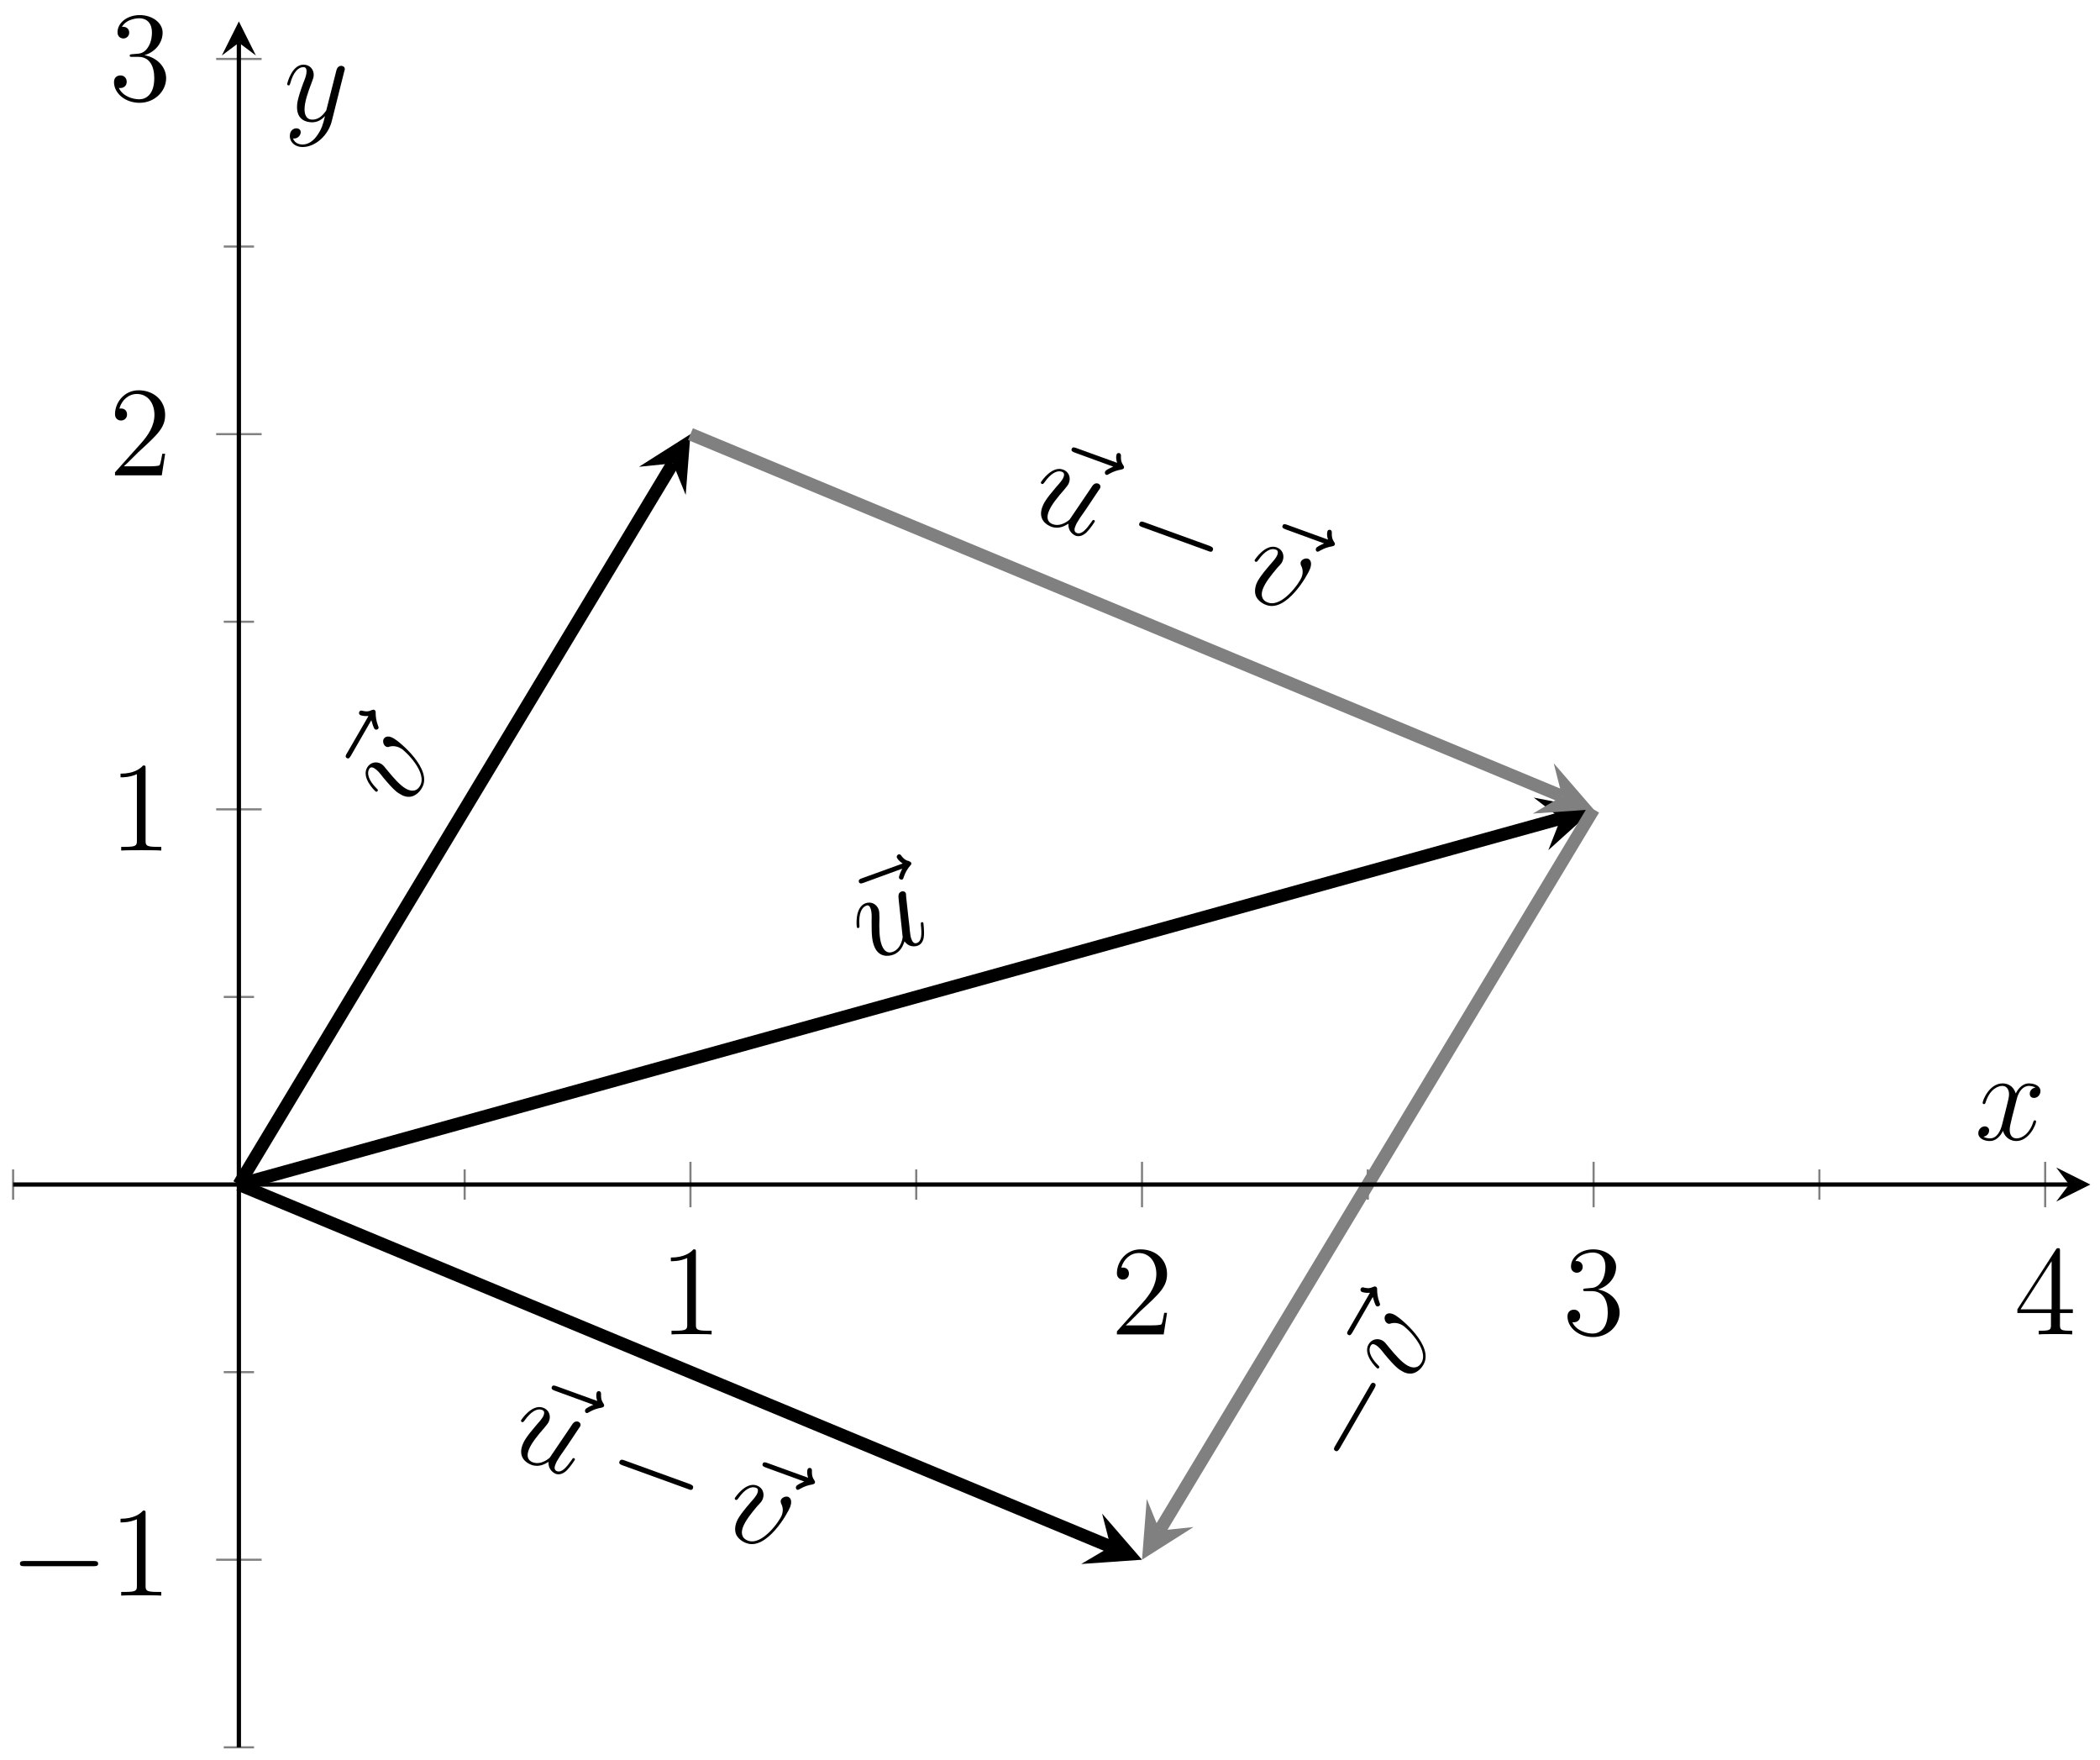 <?xml version="1.0" encoding="UTF-8"?>
<svg xmlns="http://www.w3.org/2000/svg" xmlns:xlink="http://www.w3.org/1999/xlink" width="196.4pt" height="164.621pt" viewBox="0 0 196.4 164.621" version="1.1">
<defs>
<g>
<symbol overflow="visible" id="glyph0-0">
<path style="stroke:none;" d=""/>
</symbol>
<symbol overflow="visible" id="glyph0-1">
<path style="stroke:none;" d="M 3.562 -8.891 C 3.484 -8.719 3.219 -8.188 3.266 -8.016 C 3.312 -7.906 3.453 -7.844 3.562 -7.875 C 3.656 -7.906 3.672 -8 3.719 -8.141 C 3.875 -8.578 4.078 -8.906 4.281 -9.141 C 4.375 -9.25 4.453 -9.312 4.406 -9.438 C 4.375 -9.531 4.25 -9.562 4.172 -9.609 C 3.781 -9.688 3.594 -9.969 3.5 -10.078 C 3.438 -10.172 3.359 -10.281 3.203 -10.219 C 3.141 -10.203 3.016 -10.094 3.062 -9.938 C 3.109 -9.828 3.266 -9.594 3.609 -9.375 L -0.188 -8 C -0.375 -7.938 -0.562 -7.859 -0.484 -7.641 C -0.406 -7.438 -0.203 -7.516 -0.031 -7.578 Z M 3.562 -8.891 "/>
</symbol>
<symbol overflow="visible" id="glyph0-2">
<path style="stroke:none;" d="M 3.594 -2.031 C 3.969 -1.484 4.562 -1.516 4.828 -1.625 C 5.188 -1.75 5.375 -2.094 5.406 -2.531 C 5.453 -3.016 5.359 -3.734 5.359 -3.75 C 5.328 -3.812 5.266 -3.844 5.188 -3.812 C 5.094 -3.781 5.125 -3.719 5.125 -3.547 C 5.219 -2.688 5.203 -2.031 4.75 -1.875 C 4.422 -1.75 4.297 -2.109 4.234 -2.25 C 4.141 -2.5 4.141 -2.641 4.078 -3.141 C 4.062 -3.484 4 -3.812 3.969 -4.156 L 3.75 -6.156 C 3.734 -6.453 3.734 -6.469 3.719 -6.516 C 3.656 -6.688 3.469 -6.75 3.312 -6.688 C 2.984 -6.578 3.016 -6.266 3.047 -5.938 C 3.094 -5.484 3.375 -2.844 3.422 -2.422 C 3.422 -2.422 3.312 -1.344 2.5 -1.047 C 1.906 -0.828 1.609 -1.281 1.453 -1.703 C 1.219 -2.344 1.219 -3.344 1.25 -4.203 C 1.234 -4.625 1.25 -4.797 1.172 -5.016 C 0.984 -5.5 0.5 -5.781 -0.047 -5.594 C -1.078 -5.219 -0.891 -3.422 -0.859 -3.344 C -0.844 -3.297 -0.781 -3.25 -0.719 -3.281 C -0.609 -3.312 -0.609 -3.375 -0.625 -3.547 C -0.703 -4.609 -0.422 -5.203 0 -5.359 C 0.109 -5.406 0.297 -5.453 0.422 -5.094 C 0.531 -4.797 0.531 -4.438 0.516 -3.938 C 0.5 -2.422 0.609 -1.984 0.734 -1.641 C 1.141 -0.5 2.078 -0.609 2.547 -0.781 C 3.266 -1.047 3.469 -1.688 3.594 -2.031 Z M 3.594 -2.031 "/>
</symbol>
<symbol overflow="visible" id="glyph1-0">
<path style="stroke:none;" d=""/>
</symbol>
<symbol overflow="visible" id="glyph1-1">
<path style="stroke:none;" d="M -3 -9.094 C -2.938 -8.906 -2.797 -8.328 -2.656 -8.234 C -2.547 -8.172 -2.406 -8.219 -2.344 -8.312 C -2.297 -8.406 -2.328 -8.484 -2.391 -8.625 C -2.547 -9.047 -2.594 -9.453 -2.594 -9.766 C -2.594 -9.906 -2.594 -9.984 -2.703 -10.047 C -2.797 -10.109 -2.891 -10.062 -2.984 -10.031 C -3.344 -9.844 -3.656 -9.938 -3.812 -9.969 C -3.906 -10 -4.047 -10.031 -4.125 -9.875 C -4.156 -9.828 -4.188 -9.672 -4.047 -9.578 C -3.953 -9.531 -3.672 -9.453 -3.266 -9.484 L -5.281 -6 C -5.391 -5.828 -5.484 -5.656 -5.281 -5.547 C -5.109 -5.438 -5 -5.625 -4.906 -5.781 Z M -3 -9.094 "/>
</symbol>
<symbol overflow="visible" id="glyph1-2">
<path style="stroke:none;" d="M -1.141 -6.969 C -1.781 -7.344 -2.031 -7.016 -2.078 -6.938 C -2.219 -6.703 -2.094 -6.328 -1.891 -6.219 C -1.766 -6.141 -1.656 -6.156 -1.594 -6.188 C -1.438 -6.234 -1 -6.344 -0.469 -6.031 C -0.031 -5.781 2.031 -3.766 1.312 -2.531 C 0.938 -1.891 0.344 -2.062 -0.031 -2.281 C -0.547 -2.578 -1.141 -3.25 -1.719 -3.953 C -2.047 -4.359 -2.125 -4.469 -2.328 -4.594 C -2.766 -4.844 -3.344 -4.75 -3.641 -4.234 C -4.188 -3.281 -2.906 -2.047 -2.828 -2 C -2.781 -1.969 -2.688 -1.984 -2.656 -2.047 C -2.594 -2.141 -2.641 -2.188 -2.766 -2.312 C -3.516 -3.062 -3.672 -3.703 -3.453 -4.094 C -3.391 -4.188 -3.297 -4.375 -2.953 -4.172 C -2.688 -4.016 -2.453 -3.734 -2.156 -3.344 C -1.109 -2.078 -0.781 -1.891 -0.531 -1.75 C -0.312 -1.609 0.141 -1.406 0.609 -1.562 C 1.156 -1.75 1.453 -2.266 1.5 -2.359 C 2.5 -4.078 -0.547 -6.625 -1.141 -6.969 Z M -1.141 -6.969 "/>
</symbol>
<symbol overflow="visible" id="glyph2-0">
<path style="stroke:none;" d=""/>
</symbol>
<symbol overflow="visible" id="glyph2-1">
<path style="stroke:none;" d="M 8.438 -4.516 C 8.266 -4.438 7.719 -4.219 7.672 -4.047 C 7.625 -3.938 7.672 -3.781 7.781 -3.75 C 7.875 -3.719 7.953 -3.781 8.094 -3.859 C 8.469 -4.078 8.859 -4.188 9.156 -4.234 C 9.312 -4.281 9.391 -4.281 9.438 -4.406 C 9.469 -4.5 9.406 -4.594 9.359 -4.672 C 9.125 -5 9.156 -5.344 9.156 -5.484 C 9.156 -5.578 9.172 -5.719 9.016 -5.781 C 8.953 -5.797 8.797 -5.812 8.75 -5.656 C 8.703 -5.547 8.672 -5.25 8.797 -4.875 L 5 -6.25 C 4.812 -6.312 4.625 -6.391 4.547 -6.172 C 4.469 -5.969 4.672 -5.891 4.844 -5.828 Z M 8.438 -4.516 "/>
</symbol>
<symbol overflow="visible" id="glyph2-2">
<path style="stroke:none;" d="M 4.062 0.75 C 4 1.422 4.469 1.766 4.734 1.875 C 5.094 2 5.469 1.844 5.781 1.531 C 6.109 1.203 6.516 0.578 6.516 0.562 C 6.547 0.5 6.516 0.438 6.438 0.406 C 6.344 0.375 6.312 0.438 6.219 0.578 C 5.719 1.281 5.297 1.781 4.844 1.625 C 4.516 1.5 4.641 1.141 4.703 1 C 4.797 0.75 4.859 0.641 5.141 0.203 C 5.344 -0.078 5.531 -0.344 5.719 -0.625 L 6.844 -2.312 C 7.016 -2.547 7.016 -2.562 7.031 -2.609 C 7.094 -2.781 7 -2.938 6.844 -3 C 6.516 -3.109 6.328 -2.859 6.172 -2.594 C 5.906 -2.203 4.406 0 4.172 0.359 C 4.172 0.359 3.406 1.094 2.594 0.797 C 2 0.578 2.047 0.062 2.203 -0.359 C 2.438 -1 3.094 -1.781 3.656 -2.422 C 3.922 -2.75 4.031 -2.859 4.109 -3.078 C 4.297 -3.562 4.094 -4.125 3.547 -4.312 C 2.516 -4.688 1.516 -3.203 1.484 -3.125 C 1.469 -3.078 1.5 -3 1.562 -2.969 C 1.672 -2.938 1.703 -2.969 1.812 -3.109 C 2.422 -3.984 3.016 -4.266 3.438 -4.109 C 3.547 -4.062 3.734 -3.984 3.609 -3.625 C 3.5 -3.328 3.25 -3.062 2.922 -2.688 C 1.938 -1.547 1.734 -1.141 1.609 -0.797 C 1.203 0.344 1.984 0.859 2.453 1.031 C 3.172 1.297 3.75 0.938 4.062 0.75 Z M 4.062 0.75 "/>
</symbol>
<symbol overflow="visible" id="glyph2-3">
<path style="stroke:none;" d="M 6.672 -2.328 C 6.922 -3.031 6.562 -3.219 6.484 -3.25 C 6.219 -3.344 5.875 -3.172 5.797 -2.953 C 5.75 -2.812 5.797 -2.703 5.812 -2.641 C 5.891 -2.484 6.094 -2.094 5.875 -1.516 C 5.703 -1.047 4.062 1.344 2.719 0.844 C 2.031 0.594 2.094 -0.016 2.25 -0.422 C 2.453 -0.984 3 -1.688 3.594 -2.391 C 3.953 -2.766 4.031 -2.859 4.109 -3.078 C 4.281 -3.547 4.109 -4.109 3.547 -4.312 C 2.516 -4.688 1.516 -3.203 1.484 -3.125 C 1.469 -3.078 1.5 -3 1.562 -2.969 C 1.672 -2.938 1.703 -2.969 1.812 -3.109 C 2.422 -3.984 3.016 -4.266 3.438 -4.109 C 3.547 -4.078 3.734 -4 3.609 -3.625 C 3.5 -3.328 3.25 -3.062 2.922 -2.688 C 1.859 -1.453 1.734 -1.109 1.625 -0.844 C 1.547 -0.594 1.422 -0.109 1.641 0.328 C 1.922 0.844 2.484 1.047 2.578 1.078 C 4.453 1.766 6.438 -1.688 6.672 -2.328 Z M 6.672 -2.328 "/>
</symbol>
<symbol overflow="visible" id="glyph3-0">
<path style="stroke:none;" d=""/>
</symbol>
<symbol overflow="visible" id="glyph3-1">
<path style="stroke:none;" d="M 8.344 0.109 C 8.531 0.188 8.734 0.266 8.812 0.047 C 8.906 -0.203 8.703 -0.281 8.516 -0.359 L 2.438 -2.562 C 2.234 -2.641 2.031 -2.703 1.938 -2.453 C 1.859 -2.234 2.062 -2.172 2.266 -2.094 Z M 8.344 0.109 "/>
</symbol>
<symbol overflow="visible" id="glyph4-0">
<path style="stroke:none;" d=""/>
</symbol>
<symbol overflow="visible" id="glyph4-1">
<path style="stroke:none;" d="M 1.562 -8.188 C 1.656 -8.375 1.766 -8.562 1.562 -8.672 C 1.344 -8.797 1.234 -8.609 1.141 -8.422 L -2.094 -2.828 C -2.203 -2.656 -2.312 -2.469 -2.094 -2.344 C -1.891 -2.234 -1.781 -2.422 -1.672 -2.594 Z M 1.562 -8.188 "/>
</symbol>
<symbol overflow="visible" id="glyph5-0">
<path style="stroke:none;" d=""/>
</symbol>
<symbol overflow="visible" id="glyph5-1">
<path style="stroke:none;" d="M 3.438 -7.656 C 3.438 -7.938 3.438 -7.953 3.203 -7.953 C 2.922 -7.625 2.312 -7.188 1.094 -7.188 L 1.094 -6.844 C 1.359 -6.844 1.953 -6.844 2.625 -7.141 L 2.625 -0.922 C 2.625 -0.484 2.578 -0.344 1.531 -0.344 L 1.156 -0.344 L 1.156 0 C 1.484 -0.031 2.641 -0.031 3.031 -0.031 C 3.438 -0.031 4.578 -0.031 4.906 0 L 4.906 -0.344 L 4.531 -0.344 C 3.484 -0.344 3.438 -0.484 3.438 -0.922 Z M 3.438 -7.656 "/>
</symbol>
<symbol overflow="visible" id="glyph5-2">
<path style="stroke:none;" d="M 5.266 -2.016 L 5 -2.016 C 4.953 -1.812 4.859 -1.141 4.75 -0.953 C 4.656 -0.844 3.984 -0.844 3.625 -0.844 L 1.406 -0.844 C 1.734 -1.125 2.469 -1.891 2.766 -2.172 C 4.594 -3.844 5.266 -4.469 5.266 -5.656 C 5.266 -7.031 4.172 -7.953 2.781 -7.953 C 1.406 -7.953 0.578 -6.766 0.578 -5.734 C 0.578 -5.125 1.109 -5.125 1.141 -5.125 C 1.406 -5.125 1.703 -5.312 1.703 -5.688 C 1.703 -6.031 1.484 -6.25 1.141 -6.25 C 1.047 -6.25 1.016 -6.25 0.984 -6.234 C 1.203 -7.047 1.859 -7.609 2.625 -7.609 C 3.641 -7.609 4.266 -6.75 4.266 -5.656 C 4.266 -4.641 3.688 -3.75 3 -2.984 L 0.578 -0.281 L 0.578 0 L 4.953 0 Z M 5.266 -2.016 "/>
</symbol>
<symbol overflow="visible" id="glyph5-3">
<path style="stroke:none;" d="M 2.203 -4.297 C 2 -4.281 1.953 -4.266 1.953 -4.156 C 1.953 -4.047 2.016 -4.047 2.219 -4.047 L 2.766 -4.047 C 3.797 -4.047 4.25 -3.203 4.25 -2.062 C 4.25 -0.484 3.438 -0.078 2.844 -0.078 C 2.266 -0.078 1.297 -0.344 0.938 -1.141 C 1.328 -1.078 1.672 -1.297 1.672 -1.719 C 1.672 -2.062 1.422 -2.312 1.094 -2.312 C 0.797 -2.312 0.484 -2.141 0.484 -1.688 C 0.484 -0.625 1.547 0.25 2.875 0.25 C 4.297 0.25 5.359 -0.844 5.359 -2.047 C 5.359 -3.141 4.469 -4 3.328 -4.203 C 4.359 -4.5 5.031 -5.375 5.031 -6.312 C 5.031 -7.25 4.047 -7.953 2.891 -7.953 C 1.703 -7.953 0.812 -7.219 0.812 -6.344 C 0.812 -5.875 1.188 -5.766 1.359 -5.766 C 1.609 -5.766 1.906 -5.953 1.906 -6.312 C 1.906 -6.688 1.609 -6.859 1.344 -6.859 C 1.281 -6.859 1.25 -6.859 1.219 -6.844 C 1.672 -7.656 2.797 -7.656 2.859 -7.656 C 3.25 -7.656 4.031 -7.484 4.031 -6.312 C 4.031 -6.078 4 -5.422 3.641 -4.906 C 3.281 -4.375 2.875 -4.344 2.562 -4.328 Z M 2.203 -4.297 "/>
</symbol>
<symbol overflow="visible" id="glyph5-4">
<path style="stroke:none;" d="M 4.312 -7.781 C 4.312 -8.016 4.312 -8.062 4.141 -8.062 C 4.047 -8.062 4.016 -8.062 3.922 -7.922 L 0.328 -2.344 L 0.328 -2 L 3.469 -2 L 3.469 -0.906 C 3.469 -0.469 3.438 -0.344 2.562 -0.344 L 2.328 -0.344 L 2.328 0 C 2.609 -0.031 3.547 -0.031 3.891 -0.031 C 4.219 -0.031 5.172 -0.031 5.453 0 L 5.453 -0.344 L 5.219 -0.344 C 4.344 -0.344 4.312 -0.469 4.312 -0.906 L 4.312 -2 L 5.516 -2 L 5.516 -2.344 L 4.312 -2.344 Z M 3.531 -6.844 L 3.531 -2.344 L 0.625 -2.344 Z M 3.531 -6.844 "/>
</symbol>
<symbol overflow="visible" id="glyph6-0">
<path style="stroke:none;" d=""/>
</symbol>
<symbol overflow="visible" id="glyph6-1">
<path style="stroke:none;" d="M 7.875 -2.75 C 8.078 -2.75 8.297 -2.75 8.297 -2.984 C 8.297 -3.234 8.078 -3.234 7.875 -3.234 L 1.406 -3.234 C 1.203 -3.234 0.984 -3.234 0.984 -2.984 C 0.984 -2.75 1.203 -2.75 1.406 -2.75 Z M 7.875 -2.75 "/>
</symbol>
<symbol overflow="visible" id="glyph7-0">
<path style="stroke:none;" d=""/>
</symbol>
<symbol overflow="visible" id="glyph7-1">
<path style="stroke:none;" d="M 5.672 -4.875 C 5.281 -4.812 5.141 -4.516 5.141 -4.297 C 5.141 -4 5.359 -3.906 5.531 -3.906 C 5.891 -3.906 6.141 -4.219 6.141 -4.547 C 6.141 -5.047 5.562 -5.266 5.062 -5.266 C 4.344 -5.266 3.938 -4.547 3.828 -4.328 C 3.547 -5.219 2.812 -5.266 2.594 -5.266 C 1.375 -5.266 0.734 -3.703 0.734 -3.438 C 0.734 -3.391 0.781 -3.328 0.859 -3.328 C 0.953 -3.328 0.984 -3.406 1 -3.453 C 1.406 -4.781 2.219 -5.031 2.562 -5.031 C 3.094 -5.031 3.203 -4.531 3.203 -4.25 C 3.203 -3.984 3.125 -3.703 2.984 -3.125 L 2.578 -1.5 C 2.406 -0.781 2.062 -0.125 1.422 -0.125 C 1.359 -0.125 1.062 -0.125 0.812 -0.281 C 1.25 -0.359 1.344 -0.719 1.344 -0.859 C 1.344 -1.094 1.156 -1.25 0.938 -1.25 C 0.641 -1.25 0.328 -0.984 0.328 -0.609 C 0.328 -0.109 0.891 0.125 1.406 0.125 C 1.984 0.125 2.391 -0.328 2.641 -0.828 C 2.828 -0.125 3.438 0.125 3.875 0.125 C 5.094 0.125 5.734 -1.453 5.734 -1.703 C 5.734 -1.766 5.688 -1.812 5.625 -1.812 C 5.516 -1.812 5.5 -1.75 5.469 -1.656 C 5.141 -0.609 4.453 -0.125 3.906 -0.125 C 3.484 -0.125 3.266 -0.438 3.266 -0.922 C 3.266 -1.188 3.312 -1.375 3.5 -2.156 L 3.922 -3.797 C 4.094 -4.5 4.5 -5.031 5.062 -5.031 C 5.078 -5.031 5.422 -5.031 5.672 -4.875 Z M 5.672 -4.875 "/>
</symbol>
<symbol overflow="visible" id="glyph7-2">
<path style="stroke:none;" d="M 3.141 1.344 C 2.828 1.797 2.359 2.203 1.766 2.203 C 1.625 2.203 1.047 2.172 0.875 1.625 C 0.906 1.641 0.969 1.641 0.984 1.641 C 1.344 1.641 1.594 1.328 1.594 1.047 C 1.594 0.781 1.359 0.688 1.188 0.688 C 0.984 0.688 0.578 0.828 0.578 1.406 C 0.578 2.016 1.094 2.438 1.766 2.438 C 2.969 2.438 4.172 1.344 4.5 0.016 L 5.672 -4.656 C 5.688 -4.703 5.719 -4.781 5.719 -4.859 C 5.719 -5.031 5.562 -5.156 5.391 -5.156 C 5.281 -5.156 5.031 -5.109 4.938 -4.75 L 4.047 -1.234 C 4 -1.016 4 -0.984 3.891 -0.859 C 3.656 -0.531 3.266 -0.125 2.688 -0.125 C 2.016 -0.125 1.953 -0.781 1.953 -1.094 C 1.953 -1.781 2.281 -2.703 2.609 -3.562 C 2.734 -3.906 2.812 -4.078 2.812 -4.312 C 2.812 -4.812 2.453 -5.266 1.859 -5.266 C 0.766 -5.266 0.328 -3.531 0.328 -3.438 C 0.328 -3.391 0.375 -3.328 0.453 -3.328 C 0.562 -3.328 0.578 -3.375 0.625 -3.547 C 0.906 -4.547 1.359 -5.031 1.828 -5.031 C 1.938 -5.031 2.141 -5.031 2.141 -4.641 C 2.141 -4.328 2.016 -3.984 1.828 -3.531 C 1.25 -1.953 1.25 -1.562 1.25 -1.281 C 1.25 -0.141 2.062 0.125 2.656 0.125 C 3 0.125 3.438 0.016 3.844 -0.438 L 3.859 -0.422 C 3.688 0.281 3.562 0.75 3.141 1.344 Z M 3.141 1.344 "/>
</symbol>
</g>
</defs>
<g id="surface1">
<path style="fill:none;stroke-width:1.196;stroke-linecap:butt;stroke-linejoin:miter;stroke:rgb(0%,0%,0%);stroke-opacity:1;stroke-miterlimit:10;" d="M 21.115 52.629 L 144.744 86.864 " transform="matrix(1,0,0,-1,1.225,163.399)"/>
<path style=" stroke:none;fill-rule:nonzero;fill:rgb(0%,0%,0%);fill-opacity:1;" d="M 149.039 75.684 L 143.441 74.586 L 145.969 76.535 L 144.805 79.504 "/>
<g style="fill:rgb(0%,0%,0%);fill-opacity:1;">
  <use xlink:href="#glyph0-1" x="80.814" y="90.125"/>
</g>
<g style="fill:rgb(0%,0%,0%);fill-opacity:1;">
  <use xlink:href="#glyph0-2" x="81" y="90.057"/>
</g>
<path style="fill:none;stroke-width:1.196;stroke-linecap:butt;stroke-linejoin:miter;stroke:rgb(0%,0%,0%);stroke-opacity:1;stroke-miterlimit:10;" d="M 21.115 52.629 L 61.705 120.071 " transform="matrix(1,0,0,-1,1.225,163.399)"/>
<path style=" stroke:none;fill-rule:nonzero;fill:rgb(0%,0%,0%);fill-opacity:1;" d="M 64.574 40.598 L 59.758 43.652 L 62.93 43.328 L 64.129 46.281 "/>
<g style="fill:rgb(0%,0%,0%);fill-opacity:1;">
  <use xlink:href="#glyph1-1" x="37.728" y="76.441"/>
</g>
<g style="fill:rgb(0%,0%,0%);fill-opacity:1;">
  <use xlink:href="#glyph1-2" x="37.971" y="76.021"/>
</g>
<path style="fill:none;stroke-width:1.196;stroke-linecap:butt;stroke-linejoin:miter;stroke:rgb(0%,0%,0%);stroke-opacity:1;stroke-miterlimit:10;" d="M 21.115 52.629 L 102.638 18.766 " transform="matrix(1,0,0,-1,1.225,163.399)"/>
<path style=" stroke:none;fill-rule:nonzero;fill:rgb(0%,0%,0%);fill-opacity:1;" d="M 106.805 145.855 L 103.074 141.543 L 103.863 144.633 L 101.117 146.254 "/>
<g style="fill:rgb(0%,0%,0%);fill-opacity:1;">
  <use xlink:href="#glyph2-1" x="47.057" y="135.882"/>
</g>
<g style="fill:rgb(0%,0%,0%);fill-opacity:1;">
  <use xlink:href="#glyph2-2" x="47.244" y="135.95"/>
</g>
<g style="fill:rgb(0%,0%,0%);fill-opacity:1;">
  <use xlink:href="#glyph3-1" x="55.993" y="139.135"/>
</g>
<g style="fill:rgb(0%,0%,0%);fill-opacity:1;">
  <use xlink:href="#glyph2-1" x="66.779" y="143.061"/>
</g>
<g style="fill:rgb(0%,0%,0%);fill-opacity:1;">
  <use xlink:href="#glyph2-3" x="67.235" y="143.227"/>
</g>
<path style="fill:none;stroke-width:1.196;stroke-linecap:butt;stroke-linejoin:miter;stroke:rgb(50%,50%,50%);stroke-opacity:1;stroke-miterlimit:10;" d="M 147.814 87.715 L 107.224 20.274 " transform="matrix(1,0,0,-1,1.225,163.399)"/>
<path style=" stroke:none;fill-rule:nonzero;fill:rgb(50%,50%,50%);fill-opacity:1;" d="M 106.805 145.855 L 111.621 142.801 L 108.449 143.125 L 107.25 140.172 "/>
<g style="fill:rgb(0%,0%,0%);fill-opacity:1;">
  <use xlink:href="#glyph4-1" x="126.978" y="138.018"/>
</g>
<g style="fill:rgb(0%,0%,0%);fill-opacity:1;">
  <use xlink:href="#glyph1-1" x="131.389" y="130.378"/>
</g>
<g style="fill:rgb(0%,0%,0%);fill-opacity:1;">
  <use xlink:href="#glyph1-2" x="131.631" y="129.958"/>
</g>
<path style="fill:none;stroke-width:1.196;stroke-linecap:butt;stroke-linejoin:miter;stroke:rgb(50%,50%,50%);stroke-opacity:1;stroke-miterlimit:10;" d="M 63.349 122.801 L 144.869 88.938 " transform="matrix(1,0,0,-1,1.225,163.399)"/>
<path style=" stroke:none;fill-rule:nonzero;fill:rgb(50%,50%,50%);fill-opacity:1;" d="M 149.039 75.684 L 145.309 71.371 L 146.094 74.461 L 143.352 76.082 "/>
<g style="fill:rgb(0%,0%,0%);fill-opacity:1;">
  <use xlink:href="#glyph2-1" x="95.679" y="48.154"/>
</g>
<g style="fill:rgb(0%,0%,0%);fill-opacity:1;">
  <use xlink:href="#glyph2-2" x="95.866" y="48.222"/>
</g>
<g style="fill:rgb(0%,0%,0%);fill-opacity:1;">
  <use xlink:href="#glyph3-1" x="104.615" y="51.407"/>
</g>
<g style="fill:rgb(0%,0%,0%);fill-opacity:1;">
  <use xlink:href="#glyph2-1" x="115.401" y="55.333"/>
</g>
<g style="fill:rgb(0%,0%,0%);fill-opacity:1;">
  <use xlink:href="#glyph2-3" x="115.857" y="55.499"/>
</g>
<path style="fill:none;stroke-width:0.199;stroke-linecap:butt;stroke-linejoin:miter;stroke:rgb(50%,50%,50%);stroke-opacity:1;stroke-miterlimit:10;" d="M 0.002 51.211 L 0.002 54.047 M 42.232 51.211 L 42.232 54.047 M 84.466 51.211 L 84.466 54.047 M 126.697 51.211 L 126.697 54.047 M 168.931 51.211 L 168.931 54.047 " transform="matrix(1,0,0,-1,1.225,163.399)"/>
<path style="fill:none;stroke-width:0.199;stroke-linecap:butt;stroke-linejoin:miter;stroke:rgb(50%,50%,50%);stroke-opacity:1;stroke-miterlimit:10;" d="M 63.349 50.504 L 63.349 54.754 M 105.58 50.504 L 105.58 54.754 M 147.814 50.504 L 147.814 54.754 M 190.048 50.504 L 190.048 54.754 " transform="matrix(1,0,0,-1,1.225,163.399)"/>
<path style="fill:none;stroke-width:0.199;stroke-linecap:butt;stroke-linejoin:miter;stroke:rgb(50%,50%,50%);stroke-opacity:1;stroke-miterlimit:10;" d="M 19.701 0 L 22.533 0 M 19.701 35.086 L 22.533 35.086 M 19.701 70.172 L 22.533 70.172 M 19.701 105.258 L 22.533 105.258 M 19.701 140.344 L 22.533 140.344 " transform="matrix(1,0,0,-1,1.225,163.399)"/>
<path style="fill:none;stroke-width:0.199;stroke-linecap:butt;stroke-linejoin:miter;stroke:rgb(50%,50%,50%);stroke-opacity:1;stroke-miterlimit:10;" d="M 18.99 17.543 L 23.244 17.543 M 18.99 87.715 L 23.244 87.715 M 18.99 122.801 L 23.244 122.801 M 18.99 157.887 L 23.244 157.887 " transform="matrix(1,0,0,-1,1.225,163.399)"/>
<path style="fill:none;stroke-width:0.399;stroke-linecap:butt;stroke-linejoin:miter;stroke:rgb(0%,0%,0%);stroke-opacity:1;stroke-miterlimit:10;" d="M 0.002 52.629 L 192.279 52.629 " transform="matrix(1,0,0,-1,1.225,163.399)"/>
<path style=" stroke:none;fill-rule:nonzero;fill:rgb(0%,0%,0%);fill-opacity:1;" d="M 195.496 110.77 L 192.309 109.176 L 193.504 110.77 L 192.309 112.363 "/>
<path style="fill:none;stroke-width:0.399;stroke-linecap:butt;stroke-linejoin:miter;stroke:rgb(0%,0%,0%);stroke-opacity:1;stroke-miterlimit:10;" d="M 21.115 0 L 21.115 159.403 " transform="matrix(1,0,0,-1,1.225,163.399)"/>
<path style=" stroke:none;fill-rule:nonzero;fill:rgb(0%,0%,0%);fill-opacity:1;" d="M 22.34 2.004 L 20.746 5.191 L 22.34 3.996 L 23.934 5.191 "/>
<g style="fill:rgb(0%,0%,0%);fill-opacity:1;">
  <use xlink:href="#glyph5-1" x="61.647" y="124.784"/>
</g>
<g style="fill:rgb(0%,0%,0%);fill-opacity:1;">
  <use xlink:href="#glyph5-2" x="103.88" y="124.784"/>
</g>
<g style="fill:rgb(0%,0%,0%);fill-opacity:1;">
  <use xlink:href="#glyph5-3" x="146.113" y="124.784"/>
</g>
<g style="fill:rgb(0%,0%,0%);fill-opacity:1;">
  <use xlink:href="#glyph5-4" x="188.345" y="124.784"/>
</g>
<g style="fill:rgb(0%,0%,0%);fill-opacity:1;">
  <use xlink:href="#glyph6-1" x="0.88" y="149.21"/>
</g>
<g style="fill:rgb(0%,0%,0%);fill-opacity:1;">
  <use xlink:href="#glyph5-1" x="10.178" y="149.21"/>
</g>
<g style="fill:rgb(0%,0%,0%);fill-opacity:1;">
  <use xlink:href="#glyph5-1" x="10.178" y="79.536"/>
</g>
<g style="fill:rgb(0%,0%,0%);fill-opacity:1;">
  <use xlink:href="#glyph5-2" x="10.178" y="44.45"/>
</g>
<g style="fill:rgb(0%,0%,0%);fill-opacity:1;">
  <use xlink:href="#glyph5-3" x="10.178" y="9.364"/>
</g>
<g style="fill:rgb(0%,0%,0%);fill-opacity:1;">
  <use xlink:href="#glyph7-1" x="184.69" y="106.578"/>
</g>
<g style="fill:rgb(0%,0%,0%);fill-opacity:1;">
  <use xlink:href="#glyph7-2" x="26.529" y="11.311"/>
</g>
</g>
</svg>
